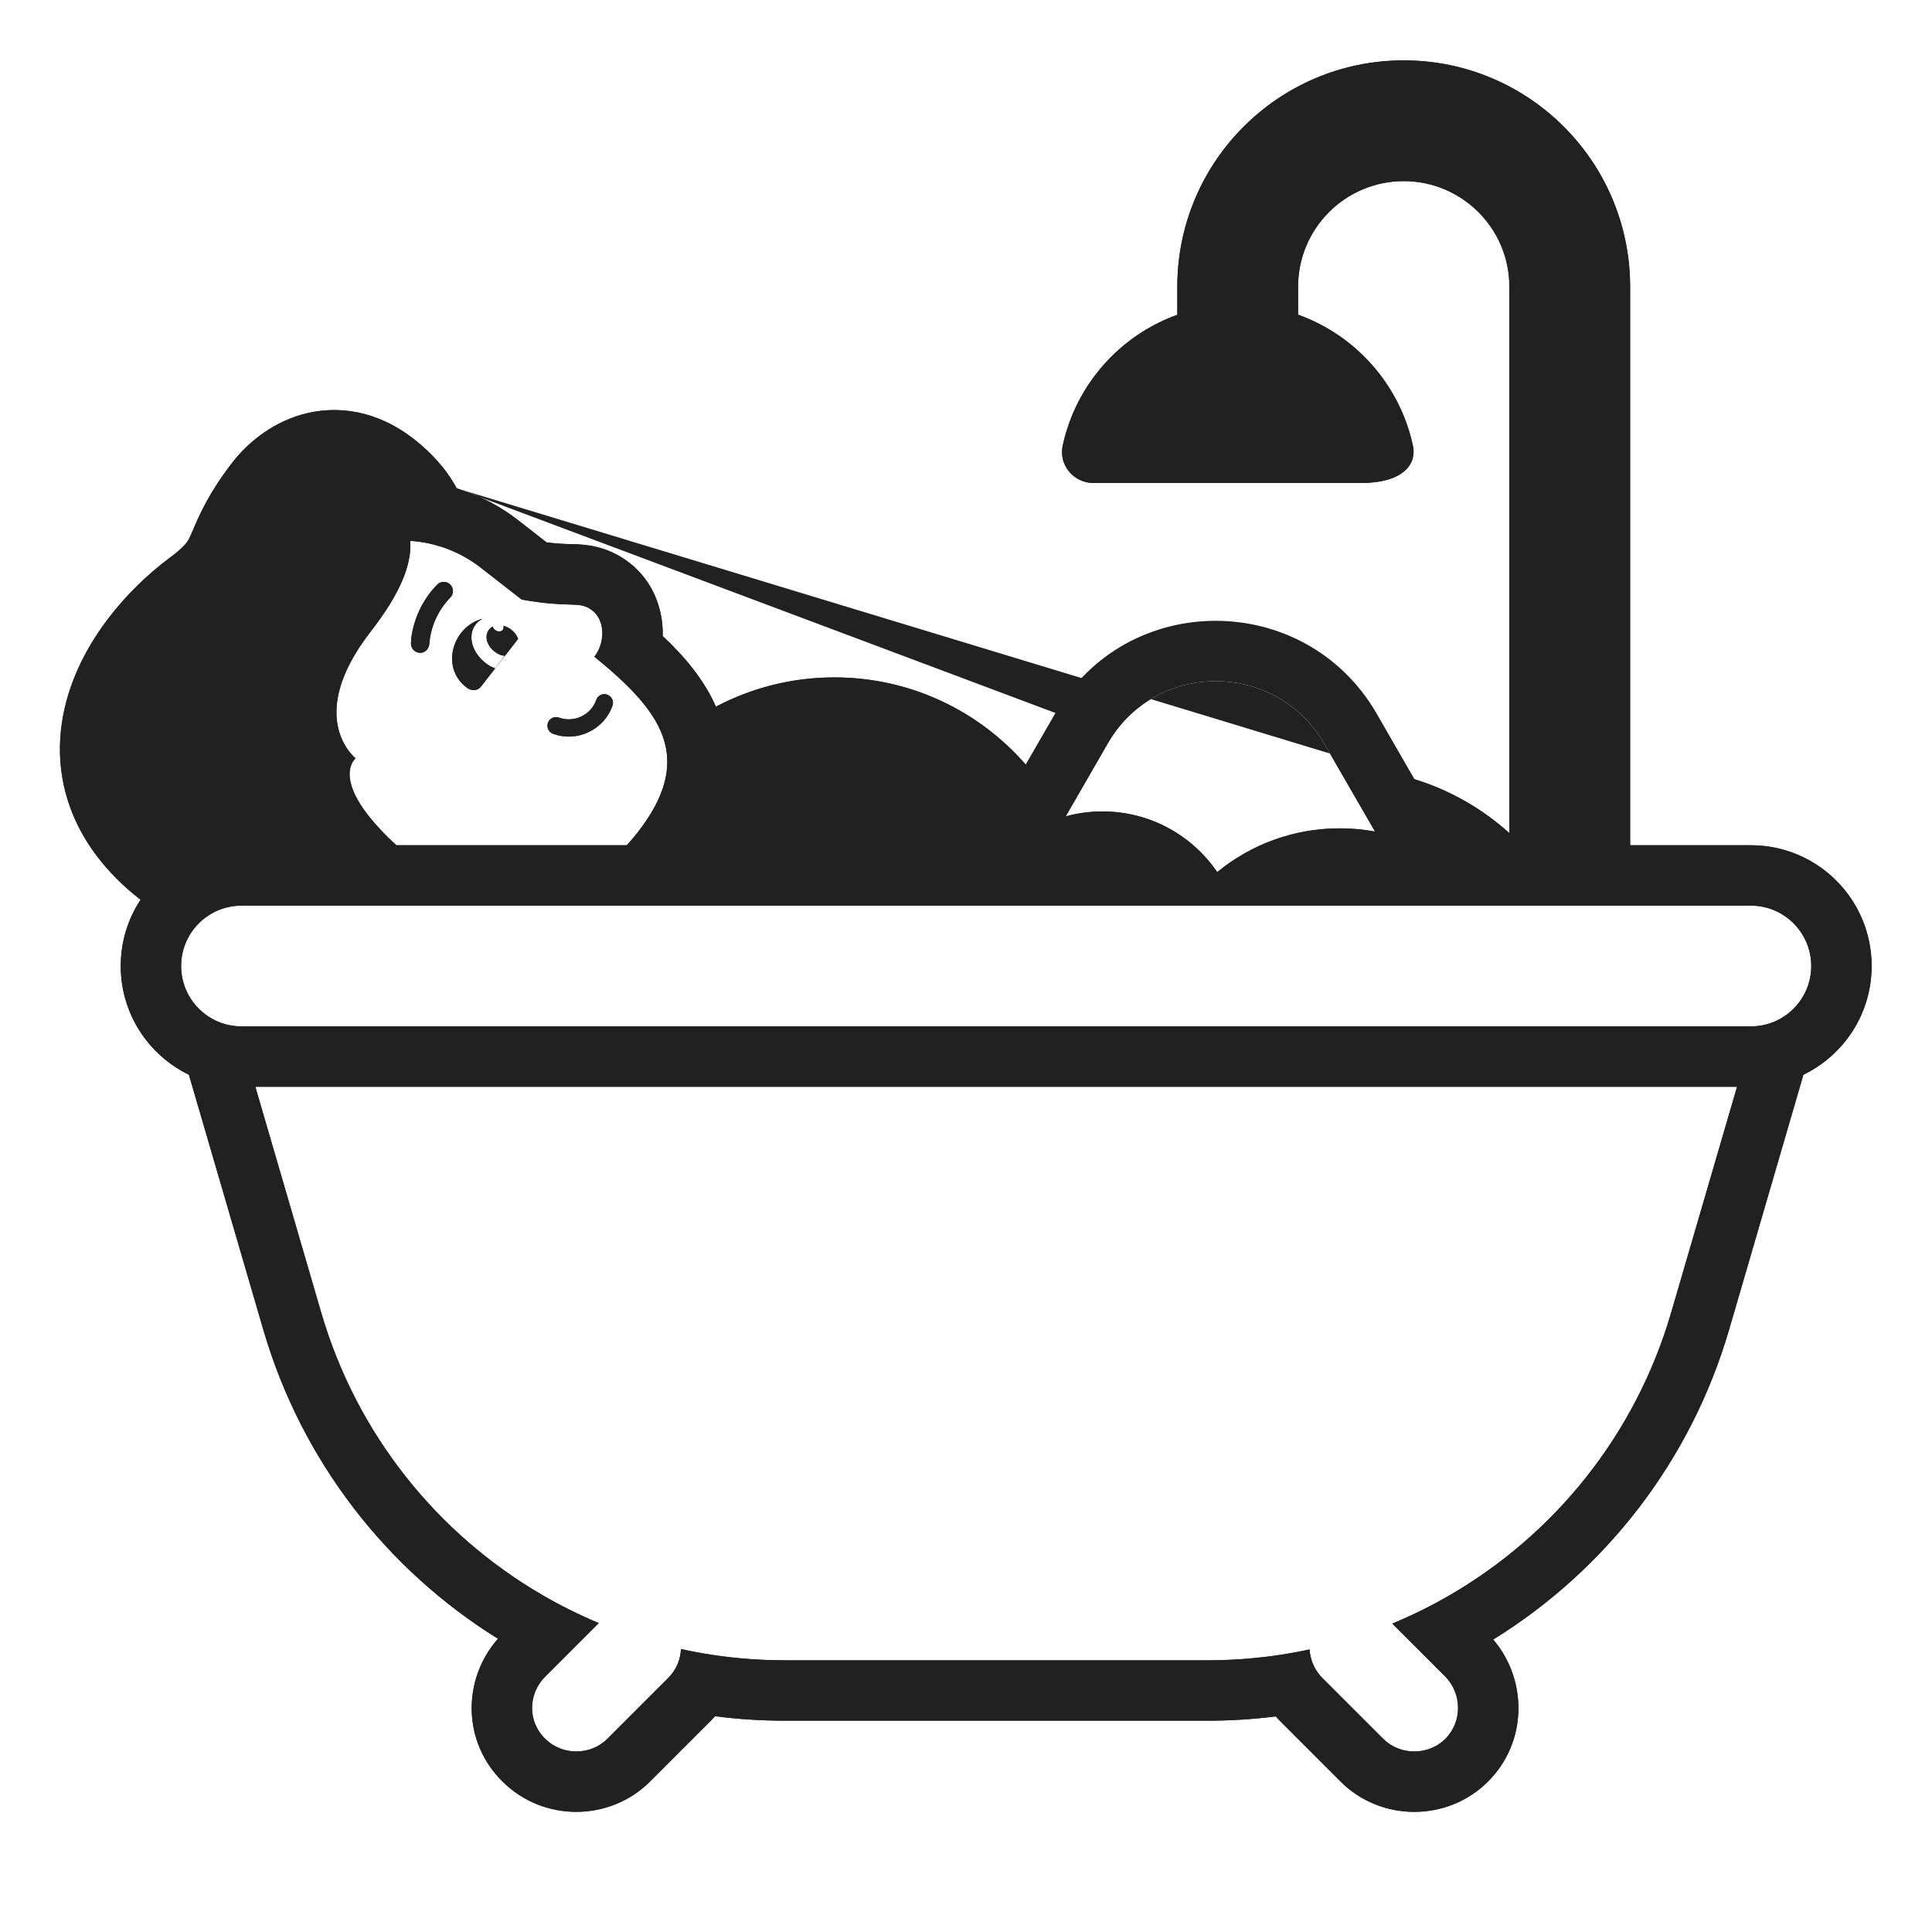<svg width="32" height="32" viewBox="0 0 32 32" fill="none" xmlns="http://www.w3.org/2000/svg">
<path fill-rule="evenodd" clip-rule="evenodd" d="M23.25 1C21.179 1 19.5 2.679 19.5 4.75V5.214C18.548 5.556 17.82 6.372 17.602 7.38C17.532 7.7 17.782 8 18.112 8H22.542C23.222 8 23.472 7.7 23.402 7.38C23.183 6.37 22.454 5.554 21.5 5.212V4.75C21.5 3.784 22.284 3 23.25 3C24.216 3 25 3.784 25 4.75V13.799C24.553 13.396 24.019 13.088 23.428 12.906L22.029 12.481L21.93 12.31C21.315 11.257 19.997 11.013 19.061 11.579L7.567 8.089C7.694 8.128 7.819 8.175 7.942 8.23L7.564 8.088C7.383 7.748 7.12 7.482 6.862 7.277L6.862 7.277L6.854 7.271C6.249 6.8 5.584 6.698 4.99 6.869C4.458 7.024 4.077 7.37 3.862 7.644L3.861 7.645C3.469 8.149 3.314 8.504 3.202 8.766C3.136 8.921 3.12 8.95 3.095 8.983C3.071 9.015 3.007 9.093 2.813 9.238L2.812 9.238C2.11 9.762 1.364 10.606 1.095 11.632C0.956 12.164 0.944 12.754 1.153 13.347C1.36 13.937 1.76 14.459 2.328 14.903C2.12 15.218 2 15.595 2 16C2 16.793 2.461 17.477 3.129 17.801L4.36 22.02C4.997 24.205 6.411 26.001 8.248 27.143C7.651 27.819 7.658 28.859 8.329 29.513C9 30.178 10.099 30.175 10.767 29.507L11.777 28.497L11.684 28.404L11.777 28.497C11.8 28.474 11.823 28.45 11.844 28.426C12.224 28.475 12.61 28.5 13 28.5H20C20.381 28.5 20.758 28.476 21.129 28.429C21.149 28.452 21.171 28.475 21.193 28.497L21.281 28.409L21.193 28.497L22.203 29.507C22.873 30.178 23.977 30.178 24.647 29.507C25.298 28.856 25.307 27.83 24.732 27.156C26.578 26.014 28 24.213 28.64 22.02L29.87 17.801C30.539 17.477 31 16.793 31 16C31 14.895 30.105 14 29 14H27V4.75C27 2.679 25.321 1 23.25 1ZM7.942 8.23L17.484 11.81L16.99 12.665C16.221 11.781 15.087 11.22 13.82 11.22C13.111 11.22 12.444 11.396 11.858 11.705C11.657 11.246 11.322 10.859 10.976 10.534C10.977 10.504 10.977 10.474 10.976 10.445C10.966 10.088 10.829 9.634 10.421 9.319C10.041 9.025 9.657 9.017 9.478 9.013L9.446 9.012L9.441 9.012C9.343 9.009 9.225 9.006 9.052 8.983L8.575 8.611L8.575 8.611L8.572 8.609C8.373 8.455 8.162 8.329 7.942 8.23ZM19.061 11.579L22.029 12.481L22.775 13.773C22.585 13.738 22.39 13.72 22.19 13.72C21.42 13.72 20.713 13.992 20.161 14.445C19.747 13.838 19.05 13.44 18.26 13.44C18.023 13.44 17.794 13.476 17.578 13.543C17.602 13.535 17.626 13.528 17.651 13.522L18.35 12.31C18.533 11.993 18.779 11.75 19.061 11.579ZM16.829 13.939C16.788 13.972 16.748 14.006 16.709 14.042L16.709 14.042C16.748 14.006 16.788 13.972 16.829 13.939ZM24.75 15H24.75H11H10.647H10.647H9.991H9.901H5H4.296H4C3.636 15 3.317 15.195 3.142 15.486C3.052 15.636 3 15.812 3 16C3 16.552 3.447 17 3.999 17C3.999 17.017 3.999 17.034 4 17.051V17H29V17.049C29.001 17.033 29.001 17.016 29.001 17C29.553 17 30 16.552 30 16C30 15.448 29.552 15 29 15H24.75ZM12.037 12.762C11.576 13.072 11.2 13.499 10.952 14H10.952C11.2 13.499 11.576 13.072 12.037 12.762ZM12.048 12.755C12.049 12.755 12.049 12.754 12.049 12.754L12.053 12.752C12.051 12.753 12.05 12.754 12.048 12.755ZM10.56 13.79C10.506 13.859 10.447 13.93 10.382 14H6.565C5.409 12.937 5.89 12.56 5.89 12.56C5.89 12.56 5.03 11.89 6.14 10.46C6.631 9.828 6.822 9.349 6.795 8.958C7.205 8.985 7.611 9.13 7.96 9.4L8.64 9.93C9.023 10 9.256 10.007 9.418 10.012C9.601 10.017 9.693 10.02 9.81 10.11C10.03 10.28 10.02 10.65 9.85 10.87L9.845 10.877C10.419 11.346 10.873 11.789 11.01 12.299C11.126 12.73 11.015 13.208 10.56 13.79ZM4.229 18L5.32 21.74C5.909 23.759 7.244 25.405 8.973 26.413C9.276 26.59 9.592 26.747 9.917 26.883L9.16 27.64L9.03 27.77C8.74 28.06 8.74 28.52 9.03 28.8C9.31 29.08 9.78 29.08 10.06 28.8L11.07 27.79C11.139 27.721 11.191 27.641 11.226 27.556C11.258 27.478 11.275 27.396 11.279 27.313C11.603 27.385 11.934 27.436 12.27 27.467C12.511 27.489 12.754 27.5 13 27.5H20C20.235 27.5 20.469 27.49 20.7 27.47C21.036 27.44 21.367 27.39 21.691 27.32C21.695 27.397 21.712 27.473 21.74 27.545C21.775 27.634 21.828 27.718 21.9 27.79L22.91 28.8C23.19 29.08 23.66 29.08 23.94 28.8C24.22 28.52 24.22 28.06 23.94 27.77L23.82 27.65L23.061 26.892C23.388 26.756 23.704 26.6 24.008 26.424C25.746 25.417 27.089 23.767 27.68 21.74L28.771 18H4.229ZM10.145 11.687C10.171 11.612 10.131 11.531 10.056 11.505C9.982 11.479 9.901 11.519 9.875 11.594C9.791 11.839 9.513 11.978 9.259 11.886C9.185 11.859 9.103 11.897 9.076 11.971C9.049 12.045 9.087 12.127 9.161 12.154C9.567 12.302 10.009 12.081 10.145 11.687ZM7.997 10.248C7.951 10.269 7.911 10.3 7.88 10.34C7.74 10.52 7.81 10.8 8.04 10.98C8.09 11.02 8.14 11.05 8.2 11.07L8.403 10.805L8.36 10.86C8.3 10.86 8.24 10.83 8.19 10.79C8.06 10.69 8.02 10.53 8.1 10.43C8.116 10.408 8.136 10.39 8.16 10.378C8.166 10.399 8.18 10.419 8.2 10.434C8.243 10.468 8.301 10.467 8.328 10.432C8.342 10.414 8.345 10.389 8.338 10.365C8.383 10.377 8.429 10.398 8.47 10.43C8.519 10.469 8.558 10.518 8.579 10.576L8.586 10.566C8.582 10.579 8.575 10.591 8.566 10.602L7.96 11.38C7.91 11.44 7.81 11.45 7.73 11.39C7.73 11.38 7.72 11.38 7.72 11.38C7.41 11.14 7.44 10.73 7.64 10.48C7.732 10.364 7.858 10.281 7.997 10.248ZM7.456 9.681C7.517 9.74 7.518 9.836 7.459 9.896C7.285 10.075 7.199 10.268 7.155 10.418C7.123 10.53 7.115 10.616 7.113 10.648C7.109 10.734 7.053 10.813 6.96 10.813C6.876 10.813 6.807 10.744 6.807 10.66C6.808 10.569 6.82 10.478 6.862 10.332C6.916 10.147 7.024 9.905 7.241 9.684C7.3 9.623 7.396 9.622 7.456 9.681Z" fill="#212121"/>
<path d="M10.145 11.687C10.171 11.612 10.131 11.531 10.056 11.505C9.982 11.479 9.901 11.519 9.875 11.594C9.791 11.839 9.513 11.978 9.259 11.886C9.185 11.859 9.103 11.897 9.076 11.971C9.049 12.045 9.087 12.127 9.161 12.154C9.567 12.302 10.009 12.081 10.145 11.687Z" fill="#212121"/>
<path d="M7.997 10.248C7.951 10.269 7.911 10.3 7.88 10.34C7.74 10.52 7.81 10.8 8.04 10.98C8.09 11.02 8.14 11.05 8.2 11.07L8.403 10.805L8.36 10.86C8.3 10.86 8.24 10.83 8.19 10.79C8.06 10.69 8.02 10.53 8.1 10.43C8.116 10.408 8.136 10.39 8.16 10.378C8.166 10.399 8.18 10.419 8.2 10.434C8.243 10.468 8.301 10.467 8.328 10.432C8.342 10.414 8.345 10.389 8.338 10.365C8.383 10.377 8.429 10.398 8.47 10.43C8.519 10.469 8.558 10.518 8.579 10.576L8.586 10.566C8.582 10.579 8.575 10.591 8.566 10.602L7.96 11.38C7.91 11.44 7.81 11.45 7.73 11.39C7.73 11.38 7.72 11.38 7.72 11.38C7.41 11.14 7.44 10.73 7.64 10.48C7.732 10.364 7.858 10.281 7.997 10.248Z" fill="#212121"/>
<path d="M7.456 9.681C7.517 9.74 7.518 9.836 7.459 9.896C7.285 10.075 7.199 10.268 7.155 10.418C7.123 10.53 7.115 10.616 7.113 10.648C7.109 10.734 7.053 10.813 6.96 10.813C6.876 10.813 6.807 10.744 6.807 10.66C6.808 10.569 6.82 10.478 6.862 10.332C6.916 10.147 7.024 9.905 7.241 9.684C7.3 9.623 7.396 9.622 7.456 9.681Z" fill="#212121"/>
<path d="M23.25 1C21.179 1 19.5 2.679 19.5 4.75V5.214C18.548 5.556 17.82 6.372 17.602 7.38C17.532 7.7 17.782 8 18.112 8H22.542C23.222 8 23.472 7.7 23.402 7.38C23.183 6.37 22.454 5.554 21.5 5.212V4.75C21.5 3.784 22.284 3 23.25 3C24.216 3 25 3.784 25 4.75V13.799C24.553 13.396 24.019 13.088 23.428 12.906L22.796 11.81L22.794 11.806C21.61 9.779 18.661 9.769 17.484 11.81L16.99 12.665C16.221 11.781 15.087 11.22 13.82 11.22C13.111 11.22 12.444 11.396 11.858 11.705C11.657 11.246 11.322 10.859 10.976 10.534C10.977 10.504 10.977 10.474 10.976 10.445C10.966 10.088 10.829 9.634 10.421 9.319C10.041 9.025 9.657 9.017 9.478 9.013L9.446 9.012L9.441 9.012C9.343 9.009 9.225 9.006 9.052 8.983L8.575 8.611L8.572 8.609C8.262 8.369 7.919 8.196 7.564 8.088C7.383 7.748 7.12 7.482 6.862 7.277L6.854 7.271C6.249 6.8 5.584 6.698 4.99 6.869C4.458 7.024 4.077 7.37 3.862 7.644L3.861 7.645C3.469 8.149 3.314 8.504 3.202 8.766C3.136 8.921 3.12 8.95 3.095 8.983C3.071 9.015 3.007 9.093 2.813 9.238L2.812 9.238C2.11 9.762 1.364 10.606 1.095 11.632C0.956 12.164 0.944 12.754 1.153 13.347C1.36 13.937 1.76 14.459 2.328 14.903C2.12 15.218 2 15.595 2 16C2 16.793 2.461 17.477 3.129 17.801L4.36 22.02C4.997 24.205 6.411 26.001 8.248 27.143C7.651 27.819 7.658 28.859 8.329 29.513C9 30.178 10.099 30.175 10.767 29.507L11.777 28.497C11.8 28.474 11.823 28.45 11.844 28.426C12.224 28.475 12.61 28.5 13 28.5H20C20.381 28.5 20.758 28.476 21.129 28.429C21.149 28.452 21.171 28.475 21.193 28.497L22.203 29.507C22.873 30.178 23.977 30.178 24.647 29.507C25.298 28.856 25.307 27.83 24.732 27.156C26.578 26.014 28 24.213 28.64 22.02L29.87 17.801C30.539 17.477 31 16.793 31 16C31 14.895 30.105 14 29 14H27V4.75C27 2.679 25.321 1 23.25 1ZM7.96 9.4L8.64 9.93C9.023 10 9.256 10.007 9.418 10.012C9.601 10.017 9.693 10.02 9.81 10.11C10.03 10.28 10.02 10.65 9.85 10.87L9.845 10.877C10.419 11.346 10.873 11.789 11.01 12.299C11.126 12.73 11.015 13.208 10.56 13.79C10.506 13.859 10.447 13.93 10.382 14H6.565C5.409 12.937 5.89 12.56 5.89 12.56C5.89 12.56 5.03 11.89 6.14 10.46C6.631 9.828 6.822 9.349 6.795 8.958C7.205 8.985 7.611 9.13 7.96 9.4ZM29 15C29.552 15 30 15.448 30 16C30 16.552 29.553 17 29.001 17C29.001 17.016 29.001 17.033 29 17.049L29.001 17L4 17V17.051C3.999 17.034 4 17.017 4 17C3.448 17 3 16.552 3 16C3 15.812 3.052 15.636 3.142 15.486C3.317 15.195 3.636 15 4 15H29ZM22.775 13.773C22.585 13.738 22.39 13.72 22.19 13.72C21.42 13.72 20.713 13.992 20.161 14.445C19.747 13.838 19.05 13.44 18.26 13.44C18.023 13.44 17.794 13.476 17.578 13.543C17.602 13.535 17.626 13.528 17.651 13.522L18.35 12.31C19.14 10.94 21.13 10.94 21.93 12.31L22.775 13.773ZM4.229 18H28.771L27.68 21.74C27.089 23.767 25.746 25.417 24.008 26.424C23.704 26.6 23.388 26.756 23.061 26.892L23.94 27.77C24.22 28.06 24.22 28.52 23.94 28.8C23.66 29.08 23.19 29.08 22.91 28.8L21.9 27.79C21.828 27.718 21.775 27.634 21.74 27.545C21.712 27.473 21.695 27.397 21.691 27.32C21.367 27.39 21.036 27.44 20.7 27.47C20.469 27.49 20.235 27.5 20 27.5H13C12.754 27.5 12.511 27.489 12.27 27.467C11.934 27.436 11.603 27.385 11.279 27.313C11.275 27.396 11.258 27.478 11.226 27.556C11.191 27.641 11.139 27.721 11.07 27.79L10.06 28.8C9.78 29.08 9.31 29.08 9.03 28.8C8.74 28.52 8.74 28.06 9.03 27.77L9.917 26.883C9.592 26.747 9.276 26.59 8.973 26.413C7.244 25.405 5.909 23.759 5.32 21.74L4.229 18Z" fill="#212121"/>
</svg>
